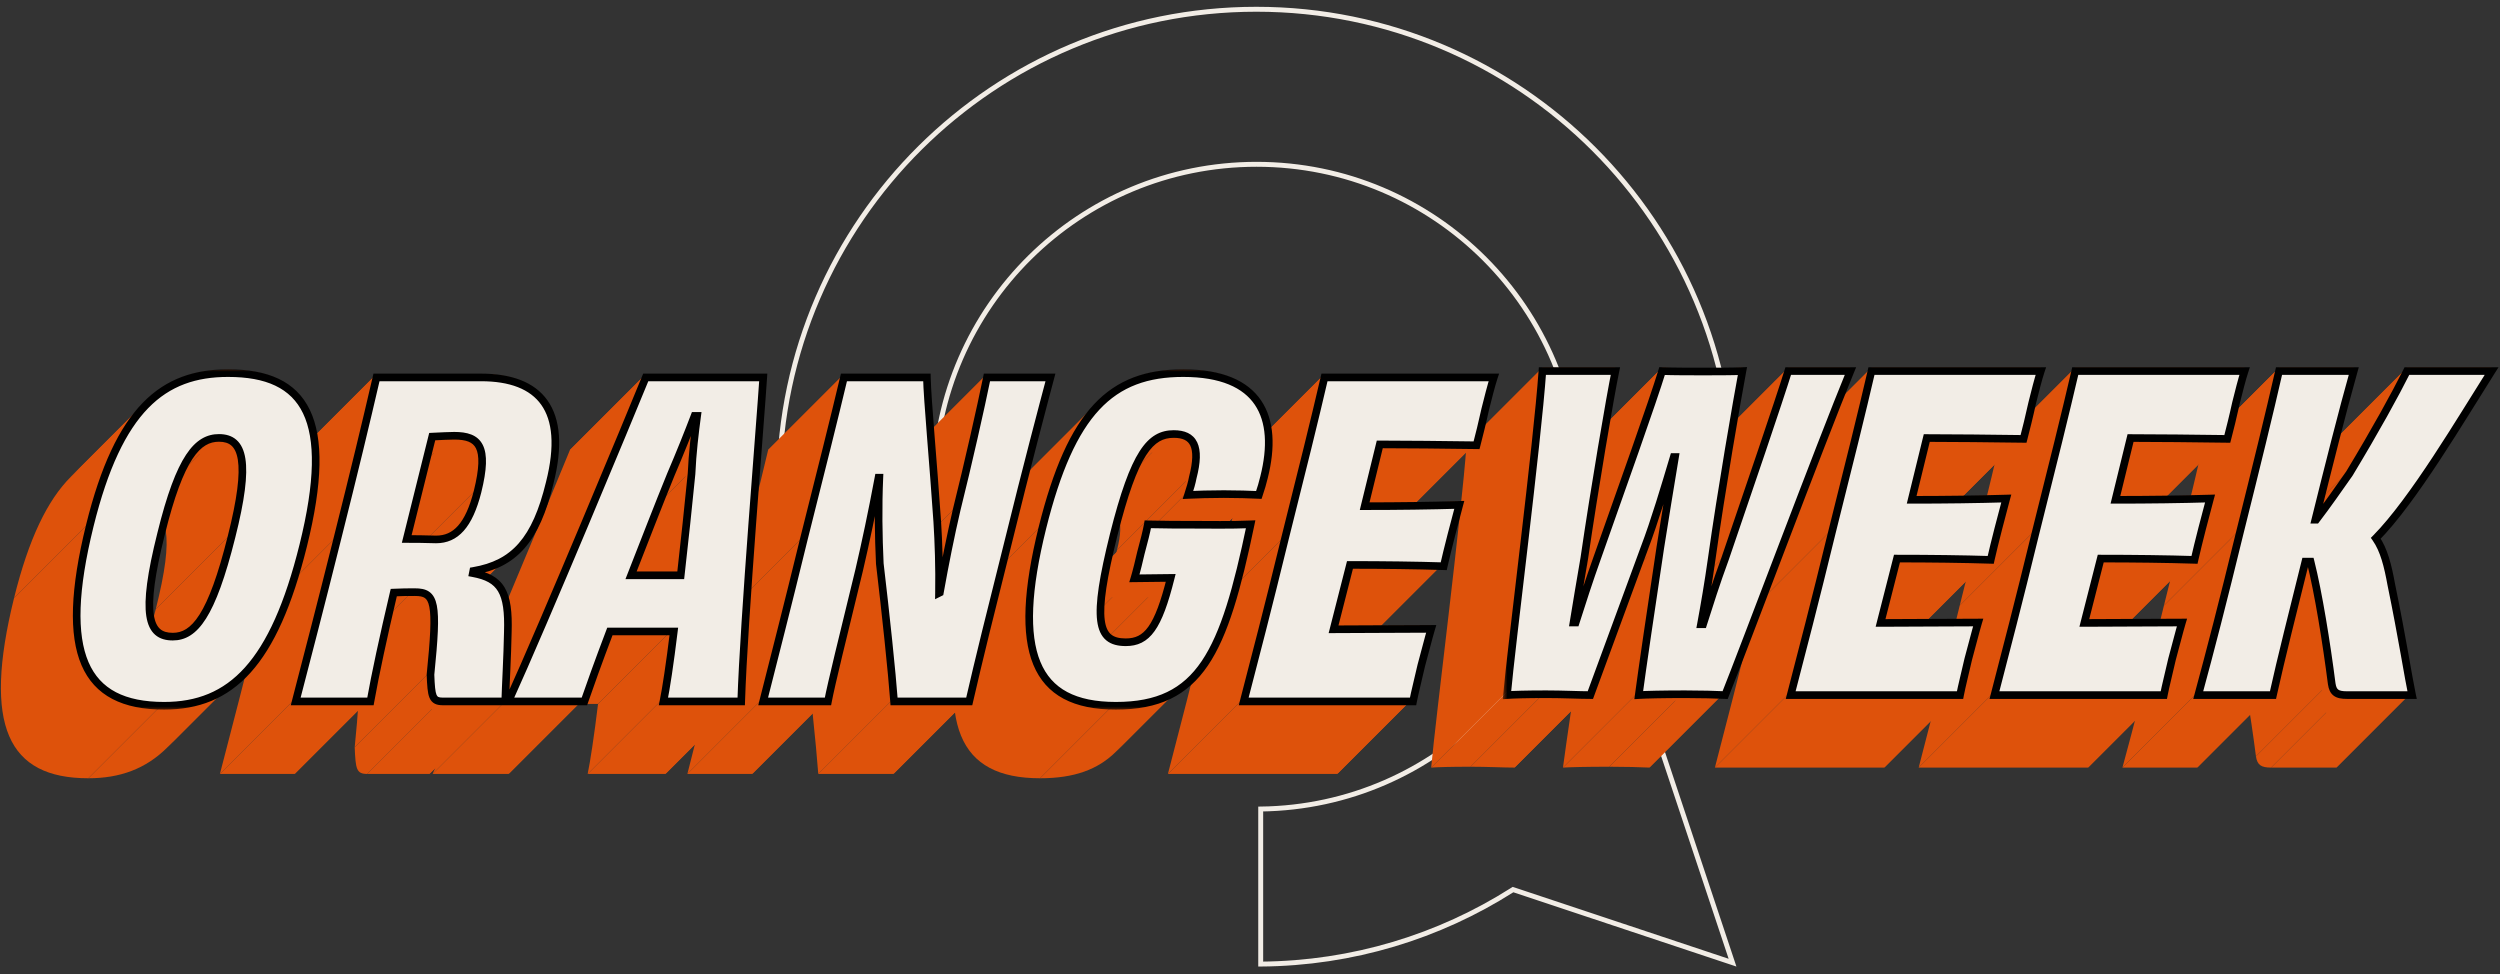 <svg width="254" height="99" viewBox="0 0 254 99" fill="none" xmlns="http://www.w3.org/2000/svg">
<rect x="0" y="0" width="254" height="99" fill="#333333" stroke="none"/>
<path d="M153.836 90.418L153.723 90.381L153.623 90.444C146.23 95.138 137.464 97.879 128.088 97.951V82.198C145.99 81.966 160.419 67.405 160.419 49.447C160.419 31.355 145.757 16.693 127.665 16.693C109.707 16.693 95.146 31.122 94.914 49.024H79.161C79.37 22.422 101.006 0.941 127.641 0.941C154.432 0.941 176.146 22.655 176.146 49.447C176.146 58.991 173.398 67.897 168.663 75.405L168.599 75.505L168.637 75.617L176.025 97.807L153.836 90.418Z" stroke="#F2EDE6" stroke-width="0.5"/>
<path d="M253.144 37.367H244.541L236.842 45.066H245.445L253.144 37.367Z" fill="#DE520B"/>
<path d="M241.381 54.354C245.2 50.491 250.028 42.283 253.144 37.367L245.445 45.066C242.329 49.983 237.5 58.191 233.682 62.053L241.381 54.354Z" fill="#DE520B"/>
<path d="M244.541 37.367C243.356 39.737 241.381 43.337 238.703 47.77L231.004 55.469C233.682 51.036 235.657 47.437 236.842 45.066L244.541 37.367Z" fill="#DE520B"/>
<path d="M239.142 37.367H231.549L223.849 45.066H231.443L239.142 37.367Z" fill="#DE520B"/>
<path d="M235.236 52.466C236.553 47.155 238.001 41.405 239.142 37.367L231.443 45.066C230.302 49.105 228.853 54.855 227.536 60.166L235.236 52.466Z" fill="#DE520B"/>
<path d="M227.174 40.615C227.437 39.562 227.788 38.157 228.051 37.367L220.352 45.066C220.089 45.856 219.738 47.261 219.474 48.314L219.474 48.315L227.173 40.615L227.174 40.615Z" fill="#DE520B"/>
<path d="M238.703 47.77C237.562 49.394 236.465 50.974 235.324 52.466L227.624 60.166C228.765 58.673 229.863 57.093 231.004 55.469L238.703 47.77Z" fill="#DE520B"/>
<path d="M242.961 59.094C242.61 57.163 242.215 55.539 241.381 54.354L233.682 62.053C234.515 63.238 234.911 64.862 235.262 66.794L242.961 59.094Z" fill="#DE520B"/>
<path d="M226.296 44.258C226.515 43.424 226.91 41.844 227.174 40.615L219.474 48.315C219.211 49.544 218.816 51.124 218.596 51.958L226.296 44.258Z" fill="#DE520B"/>
<path d="M231.549 37.367C230.539 41.8 229.31 46.804 227.555 53.827L219.855 61.526C221.611 54.504 222.84 49.5 223.849 45.066L231.549 37.367Z" fill="#DE520B"/>
<path d="M235.324 52.466H235.236L227.536 60.166H227.624L235.324 52.466Z" fill="#DE520B"/>
<path d="M228.051 37.367H210.845L203.146 45.066H220.352L228.051 37.367Z" fill="#DE520B"/>
<path d="M245.068 70.287C244.717 68.663 244.058 64.405 242.961 59.094L235.262 66.794C236.359 72.105 237.017 76.362 237.368 77.987L245.068 70.287Z" fill="#DE520B"/>
<path d="M234.226 56.724H234.753L227.054 64.423H226.527L234.226 56.724Z" fill="#DE520B"/>
<path d="M216.463 44.17C219.317 44.17 222.828 44.214 226.296 44.258L218.596 51.958C215.129 51.914 211.617 51.87 208.764 51.87L216.463 44.17Z" fill="#DE520B"/>
<path d="M234.753 56.724C235.543 59.84 236.377 65.02 236.904 69.146L229.204 76.845C228.678 72.719 227.844 67.54 227.054 64.423L234.753 56.724Z" fill="#DE520B"/>
<path d="M238.44 70.287H245.068L237.369 77.986H230.741L238.44 70.287Z" fill="#DE520B"/>
<path d="M222.96 56.548C223.311 54.968 224.145 51.764 224.54 50.316L216.84 58.015C216.445 59.464 215.611 62.668 215.26 64.248L222.96 56.548Z" fill="#DE520B"/>
<path d="M224.54 50.316C221.643 50.403 218.307 50.447 214.927 50.447L207.228 58.147C210.608 58.147 213.943 58.103 216.84 58.015L224.54 50.316Z" fill="#DE520B"/>
<path d="M230.934 70.287C231.768 66.512 232.997 61.684 234.226 56.724L226.527 64.423C225.298 69.383 224.069 74.212 223.235 77.987L230.934 70.287Z" fill="#DE520B"/>
<path d="M214.927 50.447L216.463 44.17L208.764 51.87L207.228 58.147L214.927 50.447Z" fill="#DE520B"/>
<path d="M236.904 69.146C237.035 70.024 237.431 70.287 238.44 70.287L230.741 77.987C229.731 77.987 229.336 77.723 229.204 76.845L236.904 69.146Z" fill="#DE520B"/>
<path d="M206.47 40.615C206.733 39.562 207.084 38.157 207.348 37.367L199.648 45.066C199.385 45.857 199.034 47.261 198.771 48.315L198.771 48.315L206.47 40.615L206.47 40.615Z" fill="#DE520B"/>
<path d="M205.592 44.258C205.812 43.424 206.207 41.844 206.47 40.615L198.771 48.315C198.507 49.544 198.112 51.124 197.893 51.958L205.592 44.258Z" fill="#DE520B"/>
<path d="M227.554 53.827C225.843 60.85 224.57 65.766 223.341 70.287L215.641 77.986C216.87 73.465 218.143 68.549 219.855 61.526L227.554 53.827Z" fill="#DE520B"/>
<path d="M210.845 37.367C209.88 41.537 208.563 46.848 206.807 53.827L199.108 61.526C200.863 54.547 202.18 49.236 203.146 45.066L210.845 37.367Z" fill="#DE520B"/>
<path d="M213.435 56.417C216.815 56.417 220.194 56.461 222.96 56.548L215.26 64.248C212.495 64.16 209.115 64.116 205.735 64.116L213.435 56.417Z" fill="#DE520B"/>
<path d="M207.348 37.367H190.142L182.442 45.066H199.648L207.348 37.367Z" fill="#DE520B"/>
<path d="M223.341 70.287H230.934L223.235 77.986H215.641L223.341 70.287Z" fill="#DE520B"/>
<path d="M195.76 44.17C198.613 44.17 202.124 44.214 205.592 44.258L197.893 51.958C194.425 51.914 190.914 51.87 188.06 51.87L195.76 44.17Z" fill="#DE520B"/>
<path d="M220.677 66.644C221.028 65.371 221.423 63.791 221.687 62.913L213.987 70.612C213.724 71.49 213.329 73.07 212.978 74.343L220.677 66.644Z" fill="#DE520B"/>
<path d="M221.687 62.913C218.307 62.913 214.664 62.957 211.767 62.957L204.068 70.656C206.965 70.656 210.608 70.612 213.987 70.612L221.687 62.913Z" fill="#DE520B"/>
<path d="M211.767 62.957L213.435 56.417L205.736 64.116L204.068 70.656L211.767 62.957Z" fill="#DE520B"/>
<path d="M219.843 70.287C220.019 69.365 220.414 67.829 220.677 66.644L212.978 74.343C212.715 75.528 212.319 77.065 212.144 77.987L219.843 70.287Z" fill="#DE520B"/>
<path d="M202.256 56.548C202.607 54.968 203.441 51.764 203.836 50.316L196.137 58.015C195.742 59.464 194.908 62.668 194.557 64.248L202.256 56.548Z" fill="#DE520B"/>
<path d="M203.836 50.316C200.939 50.403 197.603 50.447 194.224 50.447L186.524 58.147C189.904 58.147 193.24 58.103 196.137 58.015L203.836 50.316Z" fill="#DE520B"/>
<path d="M194.224 50.447L195.76 44.17L188.06 51.87L186.524 58.147L194.224 50.447Z" fill="#DE520B"/>
<path d="M188.004 37.367H181.683L173.984 45.066H180.304L188.004 37.367Z" fill="#DE520B"/>
<path d="M206.807 53.827C205.095 60.85 203.778 65.898 202.637 70.287L194.938 77.986C196.079 73.597 197.396 68.549 199.107 61.526L206.807 53.827Z" fill="#DE520B"/>
<path d="M190.141 37.367C189.176 41.537 187.859 46.848 186.103 53.827L178.404 61.526C180.16 54.547 181.476 49.236 182.442 45.066L190.141 37.367Z" fill="#DE520B"/>
<path d="M192.731 56.417C196.111 56.417 199.491 56.461 202.256 56.548L194.557 64.248C191.791 64.16 188.412 64.116 185.032 64.116L192.731 56.417Z" fill="#DE520B"/>
<path d="M202.637 70.287H219.843L212.144 77.986H194.938L202.637 70.287Z" fill="#DE520B"/>
<path d="M177.03 37.367C175.933 37.411 174.221 37.411 173.036 37.411L165.337 45.11C166.522 45.11 168.234 45.11 169.331 45.066L177.03 37.367Z" fill="#DE520B"/>
<path d="M199.974 66.644C200.325 65.371 200.72 63.791 200.983 62.913L193.284 70.612C193.02 71.49 192.625 73.07 192.274 74.343L199.974 66.644Z" fill="#DE520B"/>
<path d="M173.036 37.411C171.895 37.411 169.964 37.411 168.866 37.367L161.167 45.066C162.264 45.11 164.195 45.11 165.337 45.11L173.036 37.411Z" fill="#DE520B"/>
<path d="M200.983 62.913C197.603 62.913 193.96 62.957 191.063 62.957L183.364 70.656C186.261 70.656 189.904 70.612 193.284 70.612L200.983 62.913Z" fill="#DE520B"/>
<path d="M191.063 62.957L192.731 56.417L185.032 64.116L183.364 70.656L191.063 62.957Z" fill="#DE520B"/>
<path d="M181.683 37.367C180.717 40.483 177.601 49.613 175.275 56.417L167.575 64.116C169.902 57.313 173.018 48.183 173.984 45.066L181.683 37.367Z" fill="#DE520B"/>
<path d="M199.14 70.287C199.315 69.365 199.71 67.829 199.974 66.644L192.274 74.343C192.011 75.528 191.616 77.065 191.44 77.987L199.14 70.287Z" fill="#DE520B"/>
<path d="M173.914 56.417C174.88 49.526 176.504 40.176 177.03 37.367L169.331 45.066C168.804 47.876 167.18 57.225 166.215 64.116L173.914 56.417Z" fill="#DE520B"/>
<path d="M175.275 70.287C177.074 65.81 184.931 44.829 188.004 37.367L180.304 45.066C177.232 52.528 169.375 73.509 167.575 77.987L175.275 70.287Z" fill="#DE520B"/>
<path d="M170.051 46.102H170.183L162.484 53.801H162.352L170.051 46.102Z" fill="#DE520B"/>
<path d="M164.126 37.367H156.708L149.008 45.066H156.426L164.126 37.367Z" fill="#DE520B"/>
<path d="M186.103 53.827C184.391 60.85 183.075 65.898 181.933 70.287L174.234 77.986C175.375 73.597 176.692 68.549 178.404 61.526L186.103 53.827Z" fill="#DE520B"/>
<path d="M181.933 70.287H199.14L191.44 77.986H174.234L181.933 70.287Z" fill="#DE520B"/>
<path d="M170.183 46.102C169.7 49.043 169.13 52.466 168.691 55.276L160.991 62.975C161.43 60.166 162.001 56.742 162.484 53.801L170.183 46.102Z" fill="#DE520B"/>
<path d="M168.866 37.367C167.944 40.396 164.652 49.613 162.282 56.329L154.583 64.028C156.953 57.313 160.245 48.095 161.167 45.066L168.866 37.367Z" fill="#DE520B"/>
<path d="M167.067 55.363C168.12 52.598 169.174 49.043 170.051 46.102L162.352 53.801C161.474 56.742 160.421 60.297 159.367 63.063L167.067 55.363Z" fill="#DE520B"/>
<path d="M160.965 56.373C161.975 49.438 163.599 39.913 164.126 37.367L156.426 45.066C155.9 47.612 154.276 57.137 153.266 64.072L160.965 56.373Z" fill="#DE520B"/>
<path d="M175.275 56.417C174.353 58.919 173.651 61.157 173.036 63.089L165.337 70.788C165.951 68.857 166.654 66.618 167.575 64.116L175.275 56.417Z" fill="#DE520B"/>
<path d="M172.817 63.089C173.168 61.201 173.563 58.919 173.914 56.417L166.215 64.116C165.863 66.618 165.468 68.9 165.117 70.788L172.817 63.089Z" fill="#DE520B"/>
<path d="M173.036 63.089H172.817L165.117 70.788H165.337L173.036 63.089Z" fill="#DE520B"/>
<path d="M168.691 55.275C167.813 61.069 166.803 67.961 166.496 70.287L158.797 77.986C159.104 75.66 160.113 68.769 160.991 62.975L168.691 55.275Z" fill="#DE520B"/>
<path d="M171.193 70.199C172.861 70.199 174.309 70.243 175.275 70.287L167.575 77.987C166.61 77.943 165.161 77.899 163.493 77.899L171.193 70.199Z" fill="#DE520B"/>
<path d="M162.282 56.329C161.448 58.655 160.702 60.982 160.088 62.913L152.388 70.612C153.003 68.681 153.749 66.355 154.583 64.028L162.282 56.329Z" fill="#DE520B"/>
<path d="M161.581 70.285C162.503 67.782 164.96 61.112 167.067 55.363L159.367 63.063C157.261 68.812 154.803 75.483 153.881 77.985L153.881 77.987L161.58 70.287L161.581 70.285Z" fill="#DE520B"/>
<path d="M156.708 37.367C156.181 44.829 153.547 65.327 153.109 70.287L145.409 77.987C145.848 73.027 148.482 52.528 149.008 45.066L156.708 37.367Z" fill="#DE520B"/>
<path d="M159.868 62.913C160.175 61.026 160.57 58.655 160.965 56.373L153.266 64.072C152.871 66.355 152.476 68.725 152.169 70.612L159.868 62.913Z" fill="#DE520B"/>
<path d="M166.496 70.287C167.242 70.243 168.91 70.199 171.193 70.199L163.493 77.899C161.211 77.899 159.543 77.943 158.797 77.987L166.496 70.287Z" fill="#DE520B"/>
<path d="M160.088 62.913H159.868L152.169 70.612H152.388L160.088 62.913Z" fill="#DE520B"/>
<path d="M157.103 70.199C158.771 70.199 160.483 70.287 161.58 70.287L153.881 77.987C152.783 77.987 151.071 77.899 149.403 77.899L157.103 70.199Z" fill="#DE520B"/>
<path d="M153.108 70.287C153.767 70.243 155.04 70.199 157.103 70.199L149.403 77.899C147.34 77.899 146.067 77.943 145.409 77.987L153.108 70.287Z" fill="#DE520B"/>
<mask id="path-74-outside-1_32_2500" maskUnits="userSpaceOnUse" x="152.66" y="36.621" width="102" height="35" fill="black">
<rect fill="white" x="152.66" y="36.621" width="102" height="35"/>
<path d="M181.683 37.701H188.004C184.931 45.163 177.074 66.144 175.275 70.621C174.309 70.577 172.861 70.534 171.193 70.534C168.91 70.534 167.242 70.577 166.496 70.621C166.803 68.295 167.813 61.404 168.691 55.61C169.13 52.801 169.7 49.377 170.183 46.436H170.051C169.174 49.377 168.12 52.932 167.067 55.698C164.96 61.448 162.502 68.119 161.58 70.621C160.483 70.621 158.771 70.534 157.103 70.534C155.04 70.534 153.767 70.577 153.109 70.621C153.548 65.661 156.181 45.163 156.708 37.701H164.126C163.599 40.247 161.975 49.772 160.965 56.707C160.57 58.99 160.175 61.36 159.868 63.247H160.088C160.702 61.316 161.448 58.99 162.282 56.663C164.653 49.947 167.945 40.73 168.866 37.701C169.964 37.745 171.895 37.745 173.036 37.745C174.221 37.745 175.933 37.745 177.03 37.701C176.504 40.511 174.88 49.86 173.914 56.751C173.563 59.253 173.168 61.535 172.817 63.423H173.036C173.651 61.492 174.353 59.253 175.275 56.751C177.601 49.947 180.718 40.818 181.683 37.701ZM190.142 37.701H207.348C207.084 38.491 206.733 39.896 206.47 40.949C206.207 42.178 205.811 43.759 205.592 44.593C202.124 44.549 198.613 44.505 195.76 44.505L194.224 50.782C197.603 50.782 200.939 50.738 203.836 50.65C203.441 52.098 202.607 55.303 202.256 56.883C199.491 56.795 196.111 56.751 192.731 56.751L191.063 63.291C193.96 63.291 197.603 63.247 200.983 63.247C200.72 64.125 200.325 65.705 199.974 66.978C199.71 68.163 199.315 69.7 199.14 70.621H181.933C183.075 66.232 184.392 61.184 186.103 54.161C187.859 47.182 189.176 41.871 190.142 37.701ZM210.845 37.701H228.051C227.788 38.491 227.437 39.896 227.174 40.949C226.91 42.178 226.515 43.759 226.296 44.593C222.828 44.549 219.317 44.505 216.464 44.505L214.927 50.782C218.307 50.782 221.643 50.738 224.54 50.65C224.145 52.098 223.311 55.303 222.96 56.883C220.194 56.795 216.815 56.751 213.435 56.751L211.767 63.291C214.664 63.291 218.307 63.247 221.687 63.247C221.423 64.125 221.028 65.705 220.677 66.978C220.414 68.163 220.019 69.7 219.843 70.621H202.637C203.778 66.232 205.095 61.184 206.807 54.161C208.563 47.182 209.88 41.871 210.845 37.701ZM244.541 37.701H253.144C250.028 42.617 245.2 50.825 241.381 54.688C242.215 55.873 242.61 57.497 242.961 59.428C244.058 64.74 244.717 68.997 245.068 70.621H238.44C237.431 70.621 237.035 70.358 236.904 69.48C236.377 65.354 235.543 60.175 234.753 57.058H234.226C232.997 62.018 231.768 66.847 230.934 70.621H223.341C224.57 66.1 225.843 61.184 227.554 54.161C229.31 47.138 230.539 42.135 231.549 37.701H239.142C238.001 41.739 236.553 47.489 235.236 52.801H235.324C236.465 51.308 237.562 49.728 238.703 48.104C241.381 43.671 243.356 40.072 244.541 37.701Z"/>
</mask>
<path d="M181.683 37.701H188.004C184.931 45.163 177.074 66.144 175.275 70.621C174.309 70.577 172.861 70.534 171.193 70.534C168.91 70.534 167.242 70.577 166.496 70.621C166.803 68.295 167.813 61.404 168.691 55.61C169.13 52.801 169.7 49.377 170.183 46.436H170.051C169.174 49.377 168.12 52.932 167.067 55.698C164.96 61.448 162.502 68.119 161.58 70.621C160.483 70.621 158.771 70.534 157.103 70.534C155.04 70.534 153.767 70.577 153.109 70.621C153.548 65.661 156.181 45.163 156.708 37.701H164.126C163.599 40.247 161.975 49.772 160.965 56.707C160.57 58.99 160.175 61.36 159.868 63.247H160.088C160.702 61.316 161.448 58.99 162.282 56.663C164.653 49.947 167.945 40.73 168.866 37.701C169.964 37.745 171.895 37.745 173.036 37.745C174.221 37.745 175.933 37.745 177.03 37.701C176.504 40.511 174.88 49.86 173.914 56.751C173.563 59.253 173.168 61.535 172.817 63.423H173.036C173.651 61.492 174.353 59.253 175.275 56.751C177.601 49.947 180.718 40.818 181.683 37.701ZM190.142 37.701H207.348C207.084 38.491 206.733 39.896 206.47 40.949C206.207 42.178 205.811 43.759 205.592 44.593C202.124 44.549 198.613 44.505 195.76 44.505L194.224 50.782C197.603 50.782 200.939 50.738 203.836 50.65C203.441 52.098 202.607 55.303 202.256 56.883C199.491 56.795 196.111 56.751 192.731 56.751L191.063 63.291C193.96 63.291 197.603 63.247 200.983 63.247C200.72 64.125 200.325 65.705 199.974 66.978C199.71 68.163 199.315 69.7 199.14 70.621H181.933C183.075 66.232 184.392 61.184 186.103 54.161C187.859 47.182 189.176 41.871 190.142 37.701ZM210.845 37.701H228.051C227.788 38.491 227.437 39.896 227.174 40.949C226.91 42.178 226.515 43.759 226.296 44.593C222.828 44.549 219.317 44.505 216.464 44.505L214.927 50.782C218.307 50.782 221.643 50.738 224.54 50.65C224.145 52.098 223.311 55.303 222.96 56.883C220.194 56.795 216.815 56.751 213.435 56.751L211.767 63.291C214.664 63.291 218.307 63.247 221.687 63.247C221.423 64.125 221.028 65.705 220.677 66.978C220.414 68.163 220.019 69.7 219.843 70.621H202.637C203.778 66.232 205.095 61.184 206.807 54.161C208.563 47.182 209.88 41.871 210.845 37.701ZM244.541 37.701H253.144C250.028 42.617 245.2 50.825 241.381 54.688C242.215 55.873 242.61 57.497 242.961 59.428C244.058 64.74 244.717 68.997 245.068 70.621H238.44C237.431 70.621 237.035 70.358 236.904 69.48C236.377 65.354 235.543 60.175 234.753 57.058H234.226C232.997 62.018 231.768 66.847 230.934 70.621H223.341C224.57 66.1 225.843 61.184 227.554 54.161C229.31 47.138 230.539 42.135 231.549 37.701H239.142C238.001 41.739 236.553 47.489 235.236 52.801H235.324C236.465 51.308 237.562 49.728 238.703 48.104C241.381 43.671 243.356 40.072 244.541 37.701Z" fill="#F2EDE6"/>
<path d="M181.683 37.701V37.314H181.398L181.313 37.587L181.683 37.701ZM188.004 37.701L188.362 37.849L188.583 37.314H188.004V37.701ZM175.275 70.621L175.257 71.008L175.532 71.021L175.634 70.766L175.275 70.621ZM166.496 70.621L166.112 70.571L166.05 71.036L166.519 71.008L166.496 70.621ZM168.691 55.61L168.308 55.55L168.308 55.552L168.691 55.61ZM170.183 46.436L170.566 46.499L170.639 46.048H170.183V46.436ZM170.051 46.436V46.048H169.763L169.68 46.325L170.051 46.436ZM167.067 55.698L166.704 55.56L166.703 55.564L167.067 55.698ZM161.58 70.621V71.009H161.85L161.944 70.755L161.58 70.621ZM153.109 70.621L152.723 70.587L152.683 71.038L153.134 71.008L153.109 70.621ZM156.708 37.701V37.314H156.347L156.321 37.674L156.708 37.701ZM164.126 37.701L164.505 37.78L164.602 37.314H164.126V37.701ZM160.965 56.707L161.348 56.773L161.349 56.763L160.965 56.707ZM159.868 63.247L159.486 63.185L159.412 63.635H159.868V63.247ZM160.088 63.247V63.635H160.371L160.457 63.365L160.088 63.247ZM162.282 56.663L162.647 56.794L162.648 56.792L162.282 56.663ZM168.866 37.701L168.882 37.314L168.583 37.302L168.496 37.588L168.866 37.701ZM177.03 37.701L177.411 37.773L177.501 37.295L177.015 37.314L177.03 37.701ZM173.914 56.751L174.298 56.805L174.298 56.805L173.914 56.751ZM172.817 63.423L172.436 63.352L172.35 63.81H172.817V63.423ZM173.036 63.423V63.81H173.32L173.405 63.54L173.036 63.423ZM175.275 56.751L175.638 56.885L175.641 56.876L175.275 56.751ZM181.683 38.089H188.004V37.314H181.683V38.089ZM187.645 37.554C184.579 45.001 176.7 66.035 174.915 70.477L175.634 70.766C177.448 66.253 185.283 45.326 188.362 37.849L187.645 37.554ZM175.292 70.234C174.321 70.19 172.867 70.146 171.193 70.146V70.921C172.854 70.921 174.297 70.965 175.257 71.008L175.292 70.234ZM171.193 70.146C168.908 70.146 167.231 70.19 166.473 70.234L166.519 71.008C167.254 70.965 168.913 70.921 171.193 70.921V70.146ZM166.88 70.672C167.187 68.35 168.196 61.462 169.074 55.668L168.308 55.552C167.43 61.345 166.42 68.24 166.112 70.571L166.88 70.672ZM169.074 55.67C169.512 52.862 170.082 49.441 170.566 46.499L169.801 46.373C169.318 49.313 168.747 52.739 168.308 55.55L169.074 55.67ZM170.183 46.048H170.051V46.824H170.183V46.048ZM169.68 46.325C168.801 49.271 167.752 52.811 166.705 55.56L167.429 55.836C168.489 53.054 169.546 49.483 170.423 46.547L169.68 46.325ZM166.703 55.564C164.596 61.314 162.138 67.985 161.216 70.487L161.944 70.755C162.865 68.253 165.324 61.581 167.431 55.831L166.703 55.564ZM161.58 70.234C161.038 70.234 160.343 70.212 159.566 70.19C158.793 70.168 157.943 70.146 157.103 70.146V70.921C157.931 70.921 158.771 70.943 159.544 70.965C160.315 70.987 161.024 71.009 161.58 71.009V70.234ZM157.103 70.146C155.036 70.146 153.754 70.19 153.083 70.235L153.134 71.008C153.78 70.965 155.044 70.921 157.103 70.921V70.146ZM153.495 70.656C153.713 68.183 154.48 61.828 155.26 55.144C156.039 48.471 156.83 41.47 157.094 37.729L156.321 37.674C156.059 41.394 155.27 48.374 154.49 55.055C153.712 61.726 152.943 68.1 152.723 70.587L153.495 70.656ZM156.708 38.089H164.126V37.314H156.708V38.089ZM163.746 37.623C163.217 40.18 161.592 49.713 160.582 56.651L161.349 56.763C162.358 49.831 163.981 40.315 164.505 37.78L163.746 37.623ZM160.584 56.641C160.188 58.925 159.793 61.297 159.486 63.185L160.251 63.309C160.558 61.423 160.953 59.054 161.347 56.773L160.584 56.641ZM159.868 63.635H160.088V62.86H159.868V63.635ZM160.457 63.365C161.071 61.434 161.816 59.113 162.647 56.794L161.917 56.532C161.081 58.866 160.333 61.198 159.718 63.13L160.457 63.365ZM162.648 56.792C165.015 50.085 168.312 40.854 169.237 37.814L168.496 37.588C167.577 40.606 164.29 49.81 161.917 56.534L162.648 56.792ZM168.851 38.089C169.958 38.133 171.899 38.133 173.036 38.133V37.358C171.891 37.358 169.969 37.358 168.882 37.314L168.851 38.089ZM173.036 38.133C174.218 38.133 175.939 38.133 177.046 38.089L177.015 37.314C175.927 37.358 174.224 37.358 173.036 37.358V38.133ZM176.65 37.63C176.122 40.443 174.497 49.799 173.53 56.697L174.298 56.805C175.262 49.921 176.885 40.578 177.411 37.773L176.65 37.63ZM173.53 56.697C173.18 59.192 172.786 61.468 172.436 63.352L173.198 63.494C173.55 61.602 173.946 59.314 174.298 56.805L173.53 56.697ZM172.817 63.81H173.036V63.035H172.817V63.81ZM173.405 63.54C174.021 61.607 174.72 59.377 175.638 56.885L174.911 56.617C173.986 59.129 173.281 61.376 172.667 63.305L173.405 63.54ZM175.641 56.876C177.966 50.077 181.086 40.939 182.053 37.816L181.313 37.587C180.349 40.696 177.236 49.818 174.908 56.626L175.641 56.876ZM190.142 37.701V37.314H189.833L189.764 37.614L190.142 37.701ZM207.348 37.701L207.715 37.824L207.885 37.314H207.348V37.701ZM206.47 40.949L206.094 40.855L206.091 40.868L206.47 40.949ZM205.592 44.593L205.587 44.98L205.89 44.984L205.967 44.691L205.592 44.593ZM195.76 44.505V44.117H195.456L195.383 44.413L195.76 44.505ZM194.224 50.782L193.847 50.689L193.73 51.169H194.224V50.782ZM203.836 50.65L204.21 50.752L204.348 50.247L203.825 50.263L203.836 50.65ZM202.256 56.883L202.244 57.27L202.565 57.28L202.634 56.967L202.256 56.883ZM192.731 56.751V56.364H192.43L192.356 56.655L192.731 56.751ZM191.063 63.291L190.688 63.195L190.565 63.679H191.063V63.291ZM200.983 63.247L201.354 63.359L201.504 62.86H200.983V63.247ZM199.974 66.978L199.6 66.875L199.597 66.885L199.595 66.894L199.974 66.978ZM199.14 70.621V71.009H199.46L199.52 70.694L199.14 70.621ZM181.933 70.621L181.558 70.524L181.432 71.009H181.933V70.621ZM186.103 54.161L185.728 54.067L185.727 54.069L186.103 54.161ZM190.142 38.089H207.348V37.314H190.142V38.089ZM206.98 37.579C206.711 38.386 206.355 39.809 206.094 40.855L206.846 41.043C207.111 39.983 207.458 38.596 207.715 37.824L206.98 37.579ZM206.091 40.868C205.829 42.089 205.436 43.663 205.217 44.494L205.967 44.691C206.187 43.854 206.584 42.268 206.849 41.031L206.091 40.868ZM205.597 44.205C202.13 44.161 198.616 44.117 195.76 44.117V44.892C198.61 44.892 202.119 44.936 205.587 44.98L205.597 44.205ZM195.383 44.413L193.847 50.689L194.6 50.874L196.136 44.597L195.383 44.413ZM194.224 51.169C197.606 51.169 200.946 51.125 203.848 51.037L203.825 50.263C200.932 50.35 197.6 50.394 194.224 50.394V51.169ZM203.462 50.548C203.067 51.998 202.231 55.209 201.878 56.799L202.634 56.967C202.984 55.396 203.816 52.199 204.21 50.752L203.462 50.548ZM202.268 56.495C199.498 56.407 196.114 56.364 192.731 56.364V57.139C196.108 57.139 199.484 57.182 202.244 57.27L202.268 56.495ZM192.356 56.655L190.688 63.195L191.439 63.387L193.107 56.847L192.356 56.655ZM191.063 63.679C192.513 63.679 194.15 63.668 195.845 63.657C197.54 63.646 199.295 63.635 200.983 63.635V62.86C199.292 62.86 197.535 62.871 195.84 62.882C194.144 62.893 192.51 62.904 191.063 62.904V63.679ZM200.612 63.136C200.348 64.017 199.946 65.621 199.6 66.875L200.347 67.081C200.704 65.79 201.092 64.234 201.354 63.359L200.612 63.136ZM199.595 66.894C199.338 68.054 198.935 69.623 198.759 70.549L199.52 70.694C199.695 69.776 200.083 68.273 200.352 67.062L199.595 66.894ZM199.14 70.234H181.933V71.009H199.14V70.234ZM182.309 70.719C183.45 66.329 184.767 61.279 186.48 54.253L185.727 54.069C184.016 61.089 182.7 66.135 181.558 70.524L182.309 70.719ZM186.479 54.256C188.235 47.277 189.553 41.963 190.519 37.789L189.764 37.614C188.799 41.78 187.483 47.087 185.728 54.067L186.479 54.256ZM210.845 37.701V37.314H210.537L210.468 37.614L210.845 37.701ZM228.051 37.701L228.419 37.824L228.589 37.314H228.051V37.701ZM227.174 40.949L226.797 40.855L226.795 40.868L227.174 40.949ZM226.296 44.593L226.291 44.98L226.593 44.984L226.67 44.691L226.296 44.593ZM216.464 44.505V44.117H216.159L216.087 44.413L216.464 44.505ZM214.927 50.782L214.551 50.689L214.433 51.169H214.927V50.782ZM224.54 50.65L224.914 50.752L225.052 50.247L224.528 50.263L224.54 50.65ZM222.96 56.883L222.947 57.27L223.268 57.28L223.338 56.967L222.96 56.883ZM213.435 56.751V56.364H213.134L213.059 56.655L213.435 56.751ZM211.767 63.291L211.391 63.195L211.268 63.679H211.767V63.291ZM221.687 63.247L222.058 63.359L222.208 62.86H221.687V63.247ZM220.677 66.978L220.304 66.875L220.301 66.885L220.299 66.894L220.677 66.978ZM219.843 70.621V71.009H220.164L220.224 70.694L219.843 70.621ZM202.637 70.621L202.262 70.524L202.136 71.009H202.637V70.621ZM206.807 54.161L206.431 54.067L206.43 54.069L206.807 54.161ZM210.845 38.089H228.051V37.314H210.845V38.089ZM227.684 37.579C227.414 38.386 227.059 39.809 226.798 40.855L227.549 41.043C227.815 39.983 228.162 38.596 228.419 37.824L227.684 37.579ZM226.795 40.868C226.533 42.089 226.139 43.663 225.921 44.494L226.67 44.691C226.891 43.854 227.287 42.268 227.552 41.031L226.795 40.868ZM226.301 44.205C222.834 44.161 219.32 44.117 216.464 44.117V44.892C219.314 44.892 222.822 44.936 226.291 44.98L226.301 44.205ZM216.087 44.413L214.551 50.689L215.304 50.874L216.84 44.597L216.087 44.413ZM214.927 51.169C218.31 51.169 221.65 51.125 224.552 51.037L224.528 50.263C221.636 50.35 218.304 50.394 214.927 50.394V51.169ZM224.166 50.548C223.771 51.998 222.935 55.209 222.581 56.799L223.338 56.967C223.687 55.396 224.519 52.199 224.914 50.752L224.166 50.548ZM222.972 56.495C220.202 56.407 216.818 56.364 213.435 56.364V57.139C216.812 57.139 220.187 57.182 222.947 57.27L222.972 56.495ZM213.059 56.655L211.391 63.195L212.142 63.387L213.81 56.847L213.059 56.655ZM211.767 63.679C213.217 63.679 214.853 63.668 216.548 63.657C218.244 63.646 219.998 63.635 221.687 63.635V62.86C219.995 62.86 218.239 62.871 216.543 62.882C214.848 62.893 213.214 62.904 211.767 62.904V63.679ZM221.316 63.136C221.051 64.017 220.65 65.621 220.304 66.875L221.051 67.081C221.407 65.79 221.796 64.234 222.058 63.359L221.316 63.136ZM220.299 66.894C220.041 68.054 219.639 69.623 219.463 70.549L220.224 70.694C220.399 69.776 220.787 68.273 221.056 67.062L220.299 66.894ZM219.843 70.234H202.637V71.009H219.843V70.234ZM203.012 70.719C204.153 66.329 205.471 61.279 207.184 54.253L206.43 54.069C204.719 61.089 203.403 66.135 202.262 70.524L203.012 70.719ZM207.183 54.256C208.939 47.277 210.256 41.963 211.223 37.789L210.468 37.614C209.503 41.78 208.187 47.087 206.431 54.067L207.183 54.256ZM244.541 37.701V37.314H244.302L244.195 37.528L244.541 37.701ZM253.144 37.701L253.472 37.909L253.849 37.314H253.144V37.701ZM241.381 54.688L241.105 54.416L240.877 54.646L241.064 54.911L241.381 54.688ZM242.961 59.428L242.58 59.498L242.582 59.507L242.961 59.428ZM245.068 70.621V71.009H245.548L245.447 70.539L245.068 70.621ZM236.904 69.48L236.519 69.529L236.521 69.538L236.904 69.48ZM234.753 57.058L235.129 56.963L235.055 56.671H234.753V57.058ZM234.226 57.058V56.671H233.923L233.85 56.965L234.226 57.058ZM230.934 70.621V71.009H231.246L231.313 70.705L230.934 70.621ZM223.341 70.621L222.967 70.52L222.834 71.009H223.341V70.621ZM227.554 54.161L227.179 54.067L227.178 54.069L227.554 54.161ZM231.549 37.701V37.314H231.24L231.171 37.615L231.549 37.701ZM239.142 37.701L239.515 37.807L239.655 37.314H239.142V37.701ZM235.236 52.801L234.86 52.707L234.74 53.188H235.236V52.801ZM235.324 52.801V53.188H235.515L235.631 53.036L235.324 52.801ZM238.703 48.104L239.021 48.327L239.028 48.316L239.035 48.304L238.703 48.104ZM244.541 38.089H253.144V37.314H244.541V38.089ZM252.817 37.494C251.252 39.962 249.274 43.23 247.202 46.377C245.129 49.525 242.985 52.514 241.105 54.416L241.657 54.961C243.595 52.999 245.775 49.953 247.85 46.803C249.925 43.651 251.92 40.356 253.472 37.909L252.817 37.494ZM241.064 54.911C241.843 56.018 242.228 57.561 242.58 59.498L243.342 59.359C242.992 57.433 242.587 55.728 241.698 54.465L241.064 54.911ZM242.582 59.507C243.129 62.158 243.567 64.546 243.913 66.476C244.257 68.4 244.512 69.882 244.689 70.703L245.447 70.539C245.273 69.736 245.023 68.278 244.676 66.339C244.33 64.407 243.89 62.011 243.341 59.35L242.582 59.507ZM245.068 70.234H238.44V71.009H245.068V70.234ZM238.44 70.234C237.951 70.234 237.707 70.166 237.571 70.067C237.452 69.98 237.346 69.819 237.287 69.423L236.521 69.538C236.593 70.019 236.751 70.429 237.115 70.693C237.461 70.945 237.92 71.009 238.44 71.009V70.234ZM237.288 69.431C236.761 65.301 235.925 60.103 235.129 56.963L234.377 57.154C235.161 60.246 235.993 65.407 236.519 69.529L237.288 69.431ZM234.753 56.671H234.226V57.446H234.753V56.671ZM233.85 56.965C232.622 61.92 231.391 66.757 230.556 70.538L231.313 70.705C232.145 66.936 233.372 62.116 234.602 57.151L233.85 56.965ZM230.934 70.234H223.341V71.009H230.934V70.234ZM223.715 70.723C224.945 66.198 226.219 61.279 227.931 54.253L227.178 54.069C225.467 61.09 224.195 66.002 222.967 70.52L223.715 70.723ZM227.93 54.255C229.686 47.232 230.916 42.225 231.927 37.787L231.171 37.615C230.162 42.044 228.934 47.044 227.179 54.067L227.93 54.255ZM231.549 38.089H239.142V37.314H231.549V38.089ZM238.769 37.596C237.626 41.641 236.176 47.397 234.86 52.707L235.612 52.894C236.929 47.582 238.376 41.838 239.515 37.807L238.769 37.596ZM235.236 53.188H235.324V52.413H235.236V53.188ZM235.631 53.036C236.779 51.536 237.881 49.948 239.021 48.327L238.386 47.881C237.243 49.508 236.151 51.081 235.016 52.565L235.631 53.036ZM239.035 48.304C241.716 43.865 243.697 40.256 244.888 37.875L244.195 37.528C243.015 39.887 241.045 43.477 238.372 47.904L239.035 48.304Z" fill="black" mask="url(#path-74-outside-1_32_2500)"/>
<path d="M150.896 41.261C151.159 40.207 151.51 38.803 151.774 38.013L144.074 45.712C143.811 46.502 143.46 47.907 143.196 48.96L150.896 41.261Z" fill="#DE520B"/>
<path d="M150.018 44.904C150.237 44.07 150.632 42.49 150.896 41.261L143.196 48.96C142.933 50.189 142.538 51.769 142.319 52.603L150.018 44.904Z" fill="#DE520B"/>
<path d="M151.774 38.013H134.567L126.868 45.712H144.074L151.774 38.013Z" fill="#DE520B"/>
<path d="M140.186 44.816C143.039 44.816 146.55 44.86 150.018 44.904L142.319 52.603C138.851 52.559 135.34 52.516 132.486 52.516L140.186 44.816Z" fill="#DE520B"/>
<path d="M146.682 57.194C147.033 55.614 147.867 52.41 148.262 50.961L140.563 58.661C140.168 60.109 139.334 63.313 138.983 64.893L146.682 57.194Z" fill="#DE520B"/>
<path d="M148.262 50.961C145.365 51.049 142.029 51.093 138.65 51.093L130.95 58.792C134.33 58.792 137.666 58.748 140.563 58.661L148.262 50.961Z" fill="#DE520B"/>
<path d="M138.65 51.093L140.186 44.816L132.486 52.516L130.95 58.792L138.65 51.093Z" fill="#DE520B"/>
<path d="M134.567 38.013C133.602 42.182 132.285 47.493 130.529 54.473L122.83 62.172C124.586 55.193 125.902 49.882 126.868 45.712L134.567 38.013Z" fill="#DE520B"/>
<path d="M137.157 57.062C140.537 57.062 143.917 57.106 146.682 57.194L138.983 64.893C136.217 64.806 132.838 64.762 129.458 64.762L137.157 57.062Z" fill="#DE520B"/>
<path d="M128.426 48.152C129.962 42.051 127.987 37.574 120.218 37.574L112.518 45.273C120.287 45.273 122.263 49.75 120.726 55.851L128.426 48.152Z" fill="#DE520B"/>
<path d="M144.4 67.289C144.751 66.016 145.146 64.436 145.409 63.559L137.71 71.258C137.446 72.136 137.051 73.716 136.7 74.989L144.4 67.289Z" fill="#DE520B"/>
<path d="M127.899 49.952C128.119 49.293 128.294 48.722 128.426 48.152L120.726 55.851C120.595 56.422 120.419 56.992 120.2 57.651L127.899 49.952Z" fill="#DE520B"/>
<path d="M145.409 63.559C142.029 63.559 138.386 63.602 135.489 63.602L127.79 71.302C130.687 71.302 134.33 71.258 137.71 71.258L145.409 63.559Z" fill="#DE520B"/>
<path d="M120.218 37.574C116.702 37.574 113.943 38.483 111.699 40.727L104.003 48.423C106.246 46.181 109.004 45.273 112.518 45.273L120.218 37.574Z" fill="#DE520B"/>
<path d="M124.344 49.864C125.704 49.864 126.977 49.908 127.899 49.952L120.2 57.651C119.278 57.607 118.005 57.563 116.644 57.563L124.344 49.864Z" fill="#DE520B"/>
<path d="M135.489 63.602L137.157 57.062L129.458 64.762L127.79 71.302L135.489 63.602Z" fill="#DE520B"/>
<path d="M143.566 70.933C143.741 70.011 144.136 68.475 144.4 67.289L136.7 74.989C136.437 76.174 136.042 77.71 135.866 78.632L143.566 70.933Z" fill="#DE520B"/>
<path d="M119.252 43.763C121.271 43.763 122.017 44.992 121.183 48.196L113.484 55.895C114.318 52.691 113.572 51.462 111.553 51.462L119.252 43.763Z" fill="#DE520B"/>
<path d="M116.882 44.741C117.612 44.011 118.382 43.763 119.252 43.763L111.553 51.462C110.682 51.462 109.913 51.71 109.183 52.44L116.882 44.741Z" fill="#DE520B"/>
<path d="M120.701 49.952C121.666 49.908 122.939 49.864 124.344 49.864L116.644 57.563C115.24 57.563 113.967 57.607 113.001 57.651L120.701 49.952Z" fill="#DE520B"/>
<path d="M121.183 48.196C121.096 48.679 120.92 49.293 120.701 49.952L113.001 57.651C113.221 56.993 113.396 56.378 113.484 55.895L121.183 48.196Z" fill="#DE520B"/>
<path d="M127.065 52.936C124.958 53.024 122.851 52.98 121.271 52.98L113.572 60.68C115.152 60.68 117.259 60.724 119.366 60.636L127.065 52.936Z" fill="#DE520B"/>
<path d="M121.271 52.98C119.998 52.98 118.286 52.98 116.618 52.936L108.919 60.636C110.587 60.68 112.299 60.68 113.572 60.68H113.572L121.271 52.98H121.271Z" fill="#DE520B"/>
<path d="M130.529 54.472C128.817 61.495 127.501 66.543 126.359 70.933L118.66 78.632C119.801 74.243 121.118 69.195 122.83 62.172L130.529 54.472Z" fill="#DE520B"/>
<path d="M113.151 53.99C114.484 48.686 115.623 46 116.881 44.742L109.183 52.44C107.925 53.698 106.785 56.384 105.451 61.689L113.151 53.99Z" fill="#DE520B"/>
<path d="M106.726 38.013H100.273L92.574 45.712H99.026L106.726 38.013Z" fill="#DE520B"/>
<path d="M126.359 70.933H143.566L135.866 78.632H118.66L126.359 70.933Z" fill="#DE520B"/>
<path d="M121.115 68.64C123.914 65.84 125.434 60.775 127.065 52.936L119.366 60.636C117.735 68.475 116.214 73.539 113.415 76.339L121.115 68.64Z" fill="#DE520B"/>
<path d="M116.619 52.936C116.487 53.682 116.224 54.692 115.916 55.833L108.217 63.533C108.524 62.391 108.788 61.382 108.919 60.636L116.619 52.936Z" fill="#DE520B"/>
<path d="M111.699 40.727C109.266 43.161 107.439 47.167 105.908 53.288L98.209 60.987C99.739 54.866 101.567 50.861 104 48.426L111.699 40.727Z" fill="#DE520B"/>
<path d="M115.258 58.423L118.945 58.379L111.245 66.079L107.558 66.122L115.258 58.423Z" fill="#DE520B"/>
<path d="M115.916 55.833C115.785 56.448 115.433 57.852 115.258 58.423L107.558 66.122C107.734 65.552 108.085 64.147 108.217 63.533L115.916 55.833Z" fill="#DE520B"/>
<path d="M102.512 54.429C104.224 47.45 106.023 40.646 106.726 38.013L99.026 45.712C98.324 48.346 96.524 55.149 94.813 62.128L102.512 54.429Z" fill="#DE520B"/>
<path d="M118.945 58.379C118.184 61.421 117.471 63.162 116.561 64.072L108.863 71.77C109.772 70.86 110.485 69.119 111.245 66.079L118.945 58.379Z" fill="#DE520B"/>
<path d="M114.38 64.919C111.439 64.919 111 62.637 113.151 53.99L105.452 61.689C103.301 70.336 103.74 72.619 106.681 72.619L114.38 64.919Z" fill="#DE520B"/>
<path d="M100.273 38.013C99.659 41.041 98.342 46.879 97.201 51.444L89.501 59.143C90.643 54.578 91.96 48.741 92.574 45.712L100.273 38.013Z" fill="#DE520B"/>
<path d="M94.172 38.013H85.745L78.045 45.712H86.473L94.172 38.013Z" fill="#DE520B"/>
<path d="M116.561 64.072C115.948 64.684 115.246 64.919 114.38 64.919L106.681 72.619C107.547 72.619 108.249 72.384 108.862 71.771L116.561 64.072Z" fill="#DE520B"/>
<path d="M95.226 52.673C94.831 46.791 94.216 40.251 94.172 38.013L86.473 45.712C86.517 47.95 87.131 54.491 87.526 60.372L95.226 52.673Z" fill="#DE520B"/>
<path d="M105.908 53.288C102.792 65.885 105.031 71.372 113.37 71.372L105.671 79.071C97.331 79.071 95.093 73.584 98.209 60.987L105.908 53.288Z" fill="#DE520B"/>
<path d="M113.37 71.372C116.799 71.372 119.241 70.513 121.112 68.642L113.415 76.339C111.544 78.211 109.101 79.071 105.671 79.071L113.37 71.372Z" fill="#DE520B"/>
<path d="M89.256 48.196H89.344L81.644 55.895H81.557L89.256 48.196Z" fill="#DE520B"/>
<path d="M97.201 51.444C96.586 54.077 96.016 56.931 95.489 59.871L87.79 67.571C88.316 64.63 88.887 61.777 89.501 59.143L97.201 51.444Z" fill="#DE520B"/>
<path d="M95.401 59.915C95.445 57.326 95.357 54.78 95.226 52.673L87.526 60.372C87.658 62.479 87.746 65.025 87.702 67.615L95.401 59.915Z" fill="#DE520B"/>
<path d="M98.474 70.933C99.439 66.719 100.668 61.759 102.512 54.429L94.812 62.128C92.969 69.458 91.74 74.418 90.774 78.632L98.474 70.933Z" fill="#DE520B"/>
<path d="M85.745 38.013C84.735 42.27 83.418 47.493 81.663 54.473L73.963 62.172C75.719 55.193 77.036 49.97 78.045 45.712L85.745 38.013Z" fill="#DE520B"/>
<path d="M89.344 48.196C89.212 51.137 89.256 54.121 89.388 56.931L81.688 64.63C81.557 61.821 81.513 58.836 81.644 55.895L89.344 48.196Z" fill="#DE520B"/>
<path d="M95.489 59.871L95.401 59.915L87.702 67.615L87.79 67.571L95.489 59.871Z" fill="#DE520B"/>
<path d="M87.281 57.633C87.939 54.824 88.598 51.707 89.256 48.196L81.557 55.895C80.898 59.407 80.24 62.523 79.582 65.332L87.281 57.633Z" fill="#DE520B"/>
<path d="M77.546 38.013H65.607L57.908 45.712H69.847L77.546 38.013Z" fill="#DE520B"/>
<path d="M70.567 41.919H70.831L63.131 49.618H62.868L70.567 41.919Z" fill="#DE520B"/>
<path d="M89.388 56.931C90.002 62.11 90.617 67.948 90.836 70.933L83.137 78.632C82.917 75.647 82.303 69.809 81.688 64.63L89.388 56.931Z" fill="#DE520B"/>
<path d="M70.831 41.919C70.611 43.543 70.348 45.738 70.26 47.801L62.56 55.5C62.648 53.437 62.912 51.242 63.131 49.618L70.831 41.919Z" fill="#DE520B"/>
<path d="M68.153 47.889C69.075 45.738 69.953 43.543 70.567 41.919L62.868 49.618C62.253 51.242 61.375 53.437 60.454 55.588L68.153 47.889Z" fill="#DE520B"/>
<path d="M90.836 70.933H98.474L90.774 78.632H83.137L90.836 70.933Z" fill="#DE520B"/>
<path d="M75.308 70.933C75.571 62.637 77.283 42.182 77.546 38.013L69.847 45.712C69.583 49.882 67.872 70.336 67.608 78.632L75.308 70.933Z" fill="#DE520B"/>
<path d="M84.121 70.933C84.472 69.089 85.613 64.48 87.281 57.633L79.582 65.332C77.914 72.18 76.772 76.788 76.421 78.632L84.121 70.933Z" fill="#DE520B"/>
<path d="M81.662 54.472C79.951 61.495 78.634 66.587 77.537 70.933L69.837 78.632C70.934 74.287 72.251 69.195 73.963 62.172L81.662 54.472Z" fill="#DE520B"/>
<path d="M70.26 47.801C69.953 50.961 69.558 54.604 69.163 58.116L61.463 65.815C61.858 62.304 62.253 58.66 62.56 55.5L70.26 47.801Z" fill="#DE520B"/>
<path d="M64.115 58.116C65.475 54.648 66.88 51.005 68.153 47.889L60.454 55.588C59.181 58.704 57.776 62.347 56.415 65.815L64.115 58.116Z" fill="#DE520B"/>
<path d="M77.537 70.933H84.121L76.421 78.632H69.837L77.537 70.933Z" fill="#DE520B"/>
<path d="M55.852 48.723C57.739 41.261 54.842 38.013 48.873 38.013L41.173 45.712C47.143 45.712 50.04 48.96 48.152 56.422L55.852 48.723Z" fill="#DE520B"/>
<path d="M69.163 58.116H64.115L56.415 65.815H61.463L69.163 58.116Z" fill="#DE520B"/>
<path d="M48.873 38.013H38.251L30.551 45.712H41.173L48.873 38.013Z" fill="#DE520B"/>
<path d="M65.607 38.013C63.939 42.095 55.38 62.725 51.649 70.933L43.95 78.632C47.681 70.424 56.24 49.794 57.908 45.712L65.607 38.013Z" fill="#DE520B"/>
<path d="M52.651 55.487C54.082 54.055 55.085 51.886 55.852 48.723L48.153 56.422C47.386 59.586 46.383 61.755 44.952 63.187L52.651 55.487Z" fill="#DE520B"/>
<path d="M61.964 63.822H68.46L60.761 71.521H54.265L61.964 63.822Z" fill="#DE520B"/>
<path d="M43.913 44.026C44.791 43.982 45.712 43.938 46.151 43.938L38.452 51.638C38.013 51.638 37.091 51.681 36.214 51.725L43.913 44.026Z" fill="#DE520B"/>
<path d="M46.151 43.938C48.653 43.938 49.663 44.992 48.522 49.6L40.822 57.3C41.964 52.691 40.954 51.638 38.452 51.638L46.151 43.938Z" fill="#DE520B"/>
<path d="M68.46 63.822C68.065 67.07 67.67 69.66 67.407 70.933L59.708 78.632C59.971 77.359 60.366 74.769 60.761 71.521L68.46 63.822Z" fill="#DE520B"/>
<path d="M67.407 70.933H75.308L67.608 78.632H59.708L67.407 70.933Z" fill="#DE520B"/>
<path d="M48.522 49.6C48.049 51.469 47.436 52.738 46.662 53.512L38.964 61.21C39.737 60.436 40.35 59.167 40.822 57.3L48.522 49.6Z" fill="#DE520B"/>
<path d="M48.083 57.677C49.974 57.358 51.46 56.678 52.649 55.489L44.952 63.187C43.762 64.377 42.276 65.057 40.383 65.376L48.083 57.677Z" fill="#DE520B"/>
<path d="M41.324 54.427C42.157 51.092 43.035 47.581 43.913 44.026L36.213 51.725C35.336 55.28 34.458 58.792 33.624 62.127L33.624 62.128L41.323 54.429L41.324 54.427Z" fill="#DE520B"/>
<path d="M59.374 70.933C59.857 69.528 60.779 66.938 61.964 63.822L54.265 71.521C53.08 74.638 52.158 77.227 51.675 78.632L59.374 70.933Z" fill="#DE520B"/>
<path d="M46.662 53.511C45.999 54.174 45.219 54.473 44.308 54.473L36.608 62.172C37.52 62.172 38.3 61.873 38.962 61.211L46.662 53.511Z" fill="#DE520B"/>
<path d="M48.039 57.896L48.083 57.677L40.383 65.376L40.34 65.596L48.039 57.896Z" fill="#DE520B"/>
<path d="M38.251 38.013C37.153 42.753 36.012 47.493 34.256 54.473L26.557 62.172C28.313 55.193 29.454 50.453 30.551 45.712L38.251 38.013Z" fill="#DE520B"/>
<path d="M51.594 63.91C51.726 59.784 50.892 58.423 48.039 57.896L40.34 65.596C43.193 66.122 44.026 67.483 43.895 71.609L51.594 63.91Z" fill="#DE520B"/>
<path d="M44.308 54.473C43.079 54.429 42.025 54.429 41.323 54.429L33.624 62.128H33.624C34.326 62.128 35.38 62.128 36.608 62.172L44.308 54.473Z" fill="#DE520B"/>
<path d="M51.649 70.933H59.374L51.675 78.632H43.95L51.649 70.933Z" fill="#DE520B"/>
<path d="M51.331 70.933C51.375 69.353 51.55 66.368 51.594 63.91L43.895 71.609C43.851 74.067 43.675 77.052 43.632 78.632L51.331 70.933Z" fill="#DE520B"/>
<path d="M40.006 59.872C41.06 59.828 41.235 59.828 42.157 59.828L34.458 67.527C33.536 67.527 33.36 67.527 32.307 67.571L40.006 59.872Z" fill="#DE520B"/>
<path d="M30.808 55.087C34.012 42.182 31.027 37.574 23.17 37.574L15.471 45.273C23.328 45.273 26.312 49.882 23.108 62.786L30.808 55.087Z" fill="#DE520B"/>
<path d="M23.17 37.574C19.933 37.574 17.195 38.444 14.898 40.742L7.202 48.437C9.498 46.142 12.236 45.273 15.471 45.273L23.17 37.574Z" fill="#DE520B"/>
<path d="M42.157 59.828C44.22 59.828 44.483 60.837 43.737 68.211L36.038 75.911C36.784 68.537 36.521 67.527 34.458 67.527L42.157 59.828Z" fill="#DE520B"/>
<path d="M45.01 70.933H51.331L43.631 78.632H37.311L45.01 70.933Z" fill="#DE520B"/>
<path d="M19.98 45.14C20.704 44.416 21.452 44.158 22.248 44.158L14.549 51.857C13.753 51.857 13.005 52.116 12.281 52.84L19.98 45.14Z" fill="#DE520B"/>
<path d="M43.737 68.211C43.825 70.45 43.913 70.933 45.01 70.933L37.311 78.632C36.214 78.632 36.126 78.149 36.038 75.911L43.737 68.211Z" fill="#DE520B"/>
<path d="M22.248 44.158C24.75 44.158 25.453 46.572 23.521 54.209L15.822 61.909C17.753 54.271 17.051 51.857 14.549 51.857L22.248 44.158Z" fill="#DE520B"/>
<path d="M37.636 70.933C38.119 68.211 38.953 64.349 40.006 59.871L32.307 67.571C31.254 72.048 30.42 75.911 29.937 78.632L37.636 70.933Z" fill="#DE520B"/>
<path d="M34.256 54.472C32.501 61.495 31.272 66.192 30.043 70.933L22.343 78.632C23.572 73.891 24.801 69.195 26.557 62.172L34.256 54.472Z" fill="#DE520B"/>
<path d="M16.367 53.902C17.583 48.954 18.747 46.374 19.979 45.141L12.281 52.84C11.048 54.072 9.884 56.652 8.667 61.601L16.367 53.902Z" fill="#DE520B"/>
<path d="M24.715 68.222C27.242 65.694 29.218 61.492 30.808 55.087L23.108 62.786C21.519 69.192 19.543 73.393 17.016 75.922L24.715 68.222Z" fill="#DE520B"/>
<path d="M14.898 40.742C12.523 43.118 10.619 47.021 9.124 53.068L1.425 60.767C2.92 54.72 4.823 50.817 7.199 48.441L14.898 40.742Z" fill="#DE520B"/>
<path d="M30.043 70.933H37.636L29.937 78.632H22.343L30.043 70.933Z" fill="#DE520B"/>
<path d="M23.521 54.209C22.221 59.409 21.03 62.117 19.761 63.385L12.063 71.083C13.332 69.814 14.522 67.107 15.822 61.908L23.521 54.209Z" fill="#DE520B"/>
<path d="M17.552 64.348C15.05 64.348 14.304 62.11 16.367 53.902L8.667 61.601C6.604 69.809 7.351 72.048 9.852 72.048L17.552 64.348Z" fill="#DE520B"/>
<path d="M19.761 63.385C19.059 64.087 18.333 64.349 17.552 64.349L9.852 72.048C10.634 72.048 11.36 71.786 12.062 71.085L19.761 63.385Z" fill="#DE520B"/>
<path d="M16.674 71.372C19.852 71.372 22.494 70.442 24.711 68.226L17.016 75.922C14.798 78.141 12.155 79.071 8.975 79.071L16.674 71.372Z" fill="#DE520B"/>
<path d="M9.124 53.068C5.92 66.061 8.51 71.372 16.674 71.372L8.975 79.071C0.81 79.071 -1.779 73.76 1.425 60.767L9.124 53.068Z" fill="#DE520B"/>
<mask id="path-177-outside-2_32_2500" maskUnits="userSpaceOnUse" x="6.842" y="37.267" width="146" height="35" fill="black">
<rect fill="white" x="6.842" y="37.267" width="146" height="35"/>
<path d="M30.808 55.422C27.823 67.448 23.477 71.706 16.674 71.706C8.51 71.706 5.92 66.395 9.124 53.402C12.065 41.507 16.586 37.908 23.17 37.908C31.027 37.908 34.012 42.517 30.808 55.422ZM17.552 64.683C19.747 64.683 21.502 62.62 23.521 54.544C25.453 46.906 24.75 44.492 22.248 44.492C20.098 44.492 18.298 46.379 16.367 54.236C14.304 62.444 15.05 64.683 17.552 64.683ZM48.522 49.935C49.663 45.326 48.653 44.273 46.151 44.273C45.713 44.273 44.791 44.316 43.913 44.36C43.035 47.916 42.157 51.427 41.323 54.763C42.026 54.763 43.079 54.763 44.308 54.807C46.283 54.807 47.644 53.402 48.522 49.935ZM38.251 38.347H48.873C54.842 38.347 57.739 41.595 55.852 49.057C54.447 54.851 52.253 57.309 48.083 58.011L48.039 58.231C50.892 58.757 51.726 60.118 51.594 64.244C51.55 66.702 51.375 69.687 51.331 71.267H45.01C43.913 71.267 43.825 70.784 43.737 68.546C44.484 61.172 44.22 60.162 42.157 60.162C41.236 60.162 41.06 60.162 40.007 60.206C38.953 64.683 38.119 68.546 37.636 71.267H30.043C31.272 66.526 32.501 61.83 34.256 54.807C36.012 47.828 37.153 43.087 38.251 38.347ZM66.617 58.45H69.163C69.558 54.939 69.953 51.295 70.26 48.135C70.348 46.072 70.611 43.877 70.831 42.253H70.567C69.953 43.877 69.075 46.072 68.153 48.223C66.88 51.339 65.476 54.983 64.115 58.45H66.617ZM65.607 38.347H77.546C77.283 42.517 75.571 62.971 75.308 71.267H67.407C67.67 69.994 68.065 67.404 68.46 64.156H65.212H61.964C60.779 67.273 59.857 69.862 59.374 71.267H51.649C55.38 63.059 63.939 42.429 65.607 38.347ZM100.273 38.347H106.726C106.023 40.98 104.224 47.784 102.512 54.763C100.668 62.093 99.439 67.053 98.474 71.267H90.836C90.617 68.282 90.002 62.444 89.388 57.265C89.256 54.456 89.212 51.471 89.344 48.53H89.256C88.598 52.042 87.939 55.158 87.281 57.967C85.613 64.815 84.472 69.423 84.121 71.267H77.537C78.634 66.921 79.951 61.83 81.663 54.807C83.418 47.828 84.735 42.605 85.745 38.347H94.172C94.216 40.586 94.831 47.126 95.226 53.007C95.357 55.114 95.445 57.66 95.401 60.25L95.489 60.206C96.016 57.265 96.586 54.412 97.201 51.778C98.342 47.213 99.659 41.376 100.273 38.347ZM118.945 58.714L115.258 58.757C115.433 58.187 115.785 56.782 115.916 56.168C116.224 55.026 116.487 54.017 116.619 53.271C118.287 53.315 119.998 53.315 121.271 53.315C122.851 53.315 124.958 53.358 127.065 53.271C124.344 66.351 121.93 71.706 113.37 71.706C105.031 71.706 102.792 66.219 105.909 53.622C108.849 41.858 112.888 37.908 120.218 37.908C127.987 37.908 129.962 42.385 128.426 48.486C128.294 49.057 128.119 49.627 127.899 50.286C126.977 50.242 125.705 50.198 124.344 50.198C122.939 50.198 121.666 50.242 120.701 50.286C120.92 49.627 121.096 49.013 121.183 48.53C122.017 45.326 121.271 44.097 119.252 44.097C116.882 44.097 115.258 45.941 113.151 54.324C111 62.971 111.439 65.254 114.38 65.254C116.531 65.254 117.672 63.805 118.945 58.714ZM134.568 38.347H151.774C151.51 39.137 151.159 40.542 150.896 41.595C150.633 42.824 150.237 44.404 150.018 45.238C146.55 45.194 143.039 45.15 140.186 45.15L138.65 51.427C142.029 51.427 145.365 51.383 148.262 51.295C147.867 52.744 147.033 55.948 146.682 57.528C143.917 57.441 140.537 57.397 137.157 57.397L135.489 63.937C138.386 63.937 142.029 63.893 145.409 63.893C145.146 64.771 144.751 66.351 144.4 67.624C144.136 68.809 143.741 70.345 143.566 71.267H126.359C127.501 66.878 128.818 61.83 130.529 54.807C132.285 47.828 133.602 42.517 134.568 38.347Z"/>
</mask>
<path d="M30.808 55.422C27.823 67.448 23.477 71.706 16.674 71.706C8.51 71.706 5.92 66.395 9.124 53.402C12.065 41.507 16.586 37.908 23.17 37.908C31.027 37.908 34.012 42.517 30.808 55.422ZM17.552 64.683C19.747 64.683 21.502 62.62 23.521 54.544C25.453 46.906 24.75 44.492 22.248 44.492C20.098 44.492 18.298 46.379 16.367 54.236C14.304 62.444 15.05 64.683 17.552 64.683ZM48.522 49.935C49.663 45.326 48.653 44.273 46.151 44.273C45.713 44.273 44.791 44.316 43.913 44.36C43.035 47.916 42.157 51.427 41.323 54.763C42.026 54.763 43.079 54.763 44.308 54.807C46.283 54.807 47.644 53.402 48.522 49.935ZM38.251 38.347H48.873C54.842 38.347 57.739 41.595 55.852 49.057C54.447 54.851 52.253 57.309 48.083 58.011L48.039 58.231C50.892 58.757 51.726 60.118 51.594 64.244C51.55 66.702 51.375 69.687 51.331 71.267H45.01C43.913 71.267 43.825 70.784 43.737 68.546C44.484 61.172 44.22 60.162 42.157 60.162C41.236 60.162 41.06 60.162 40.007 60.206C38.953 64.683 38.119 68.546 37.636 71.267H30.043C31.272 66.526 32.501 61.83 34.256 54.807C36.012 47.828 37.153 43.087 38.251 38.347ZM66.617 58.45H69.163C69.558 54.939 69.953 51.295 70.26 48.135C70.348 46.072 70.611 43.877 70.831 42.253H70.567C69.953 43.877 69.075 46.072 68.153 48.223C66.88 51.339 65.476 54.983 64.115 58.45H66.617ZM65.607 38.347H77.546C77.283 42.517 75.571 62.971 75.308 71.267H67.407C67.67 69.994 68.065 67.404 68.46 64.156H65.212H61.964C60.779 67.273 59.857 69.862 59.374 71.267H51.649C55.38 63.059 63.939 42.429 65.607 38.347ZM100.273 38.347H106.726C106.023 40.98 104.224 47.784 102.512 54.763C100.668 62.093 99.439 67.053 98.474 71.267H90.836C90.617 68.282 90.002 62.444 89.388 57.265C89.256 54.456 89.212 51.471 89.344 48.53H89.256C88.598 52.042 87.939 55.158 87.281 57.967C85.613 64.815 84.472 69.423 84.121 71.267H77.537C78.634 66.921 79.951 61.83 81.663 54.807C83.418 47.828 84.735 42.605 85.745 38.347H94.172C94.216 40.586 94.831 47.126 95.226 53.007C95.357 55.114 95.445 57.66 95.401 60.25L95.489 60.206C96.016 57.265 96.586 54.412 97.201 51.778C98.342 47.213 99.659 41.376 100.273 38.347ZM118.945 58.714L115.258 58.757C115.433 58.187 115.785 56.782 115.916 56.168C116.224 55.026 116.487 54.017 116.619 53.271C118.287 53.315 119.998 53.315 121.271 53.315C122.851 53.315 124.958 53.358 127.065 53.271C124.344 66.351 121.93 71.706 113.37 71.706C105.031 71.706 102.792 66.219 105.909 53.622C108.849 41.858 112.888 37.908 120.218 37.908C127.987 37.908 129.962 42.385 128.426 48.486C128.294 49.057 128.119 49.627 127.899 50.286C126.977 50.242 125.705 50.198 124.344 50.198C122.939 50.198 121.666 50.242 120.701 50.286C120.92 49.627 121.096 49.013 121.183 48.53C122.017 45.326 121.271 44.097 119.252 44.097C116.882 44.097 115.258 45.941 113.151 54.324C111 62.971 111.439 65.254 114.38 65.254C116.531 65.254 117.672 63.805 118.945 58.714ZM134.568 38.347H151.774C151.51 39.137 151.159 40.542 150.896 41.595C150.633 42.824 150.237 44.404 150.018 45.238C146.55 45.194 143.039 45.15 140.186 45.15L138.65 51.427C142.029 51.427 145.365 51.383 148.262 51.295C147.867 52.744 147.033 55.948 146.682 57.528C143.917 57.441 140.537 57.397 137.157 57.397L135.489 63.937C138.386 63.937 142.029 63.893 145.409 63.893C145.146 64.771 144.751 66.351 144.4 67.624C144.136 68.809 143.741 70.345 143.566 71.267H126.359C127.501 66.878 128.818 61.83 130.529 54.807C132.285 47.828 133.602 42.517 134.568 38.347Z" fill="#F2EDE6"/>
<path d="M30.808 55.422L30.432 55.328L30.432 55.328L30.808 55.422ZM9.124 53.402L8.748 53.309L8.748 53.31L9.124 53.402ZM23.521 54.544L23.146 54.449L23.145 54.45L23.521 54.544ZM16.367 54.236L16.743 54.331L16.743 54.329L16.367 54.236ZM30.432 55.328C28.945 61.32 27.131 65.317 24.885 67.814C22.657 70.29 19.98 71.318 16.674 71.318V72.094C20.171 72.094 23.069 70.993 25.461 68.333C27.834 65.695 29.686 61.55 31.184 55.515L30.432 55.328ZM16.674 71.318C14.671 71.318 13.046 70.992 11.779 70.33C10.52 69.671 9.592 68.67 8.992 67.273C7.779 64.447 7.901 59.982 9.501 53.495L8.748 53.31C7.144 59.816 6.959 64.502 8.28 67.579C8.948 69.134 9.997 70.273 11.42 71.016C12.834 71.756 14.595 72.094 16.674 72.094V71.318ZM9.501 53.495C10.965 47.574 12.809 43.779 15.059 41.465C17.292 39.169 19.959 38.296 23.17 38.296V37.52C19.798 37.52 16.912 38.447 14.503 40.924C12.112 43.383 10.225 47.336 8.748 53.309L9.501 53.495ZM23.17 38.296C27.029 38.296 29.552 39.421 30.788 41.993C32.052 44.627 32.031 48.886 30.432 55.328L31.184 55.515C32.789 49.052 32.877 44.555 31.486 41.658C30.066 38.699 27.169 37.52 23.17 37.52V38.296ZM17.552 65.07C18.167 65.07 18.761 64.924 19.334 64.562C19.901 64.203 20.427 63.644 20.93 62.849C21.931 61.269 22.886 58.682 23.897 54.638L23.145 54.45C22.137 58.481 21.206 60.965 20.275 62.435C19.812 63.165 19.361 63.627 18.919 63.907C18.482 64.184 18.035 64.295 17.552 64.295V65.07ZM23.897 54.639C24.863 50.819 25.191 48.237 24.93 46.593C24.798 45.762 24.509 45.125 24.032 44.699C23.552 44.271 22.935 44.104 22.248 44.104V44.88C22.812 44.88 23.222 45.015 23.517 45.278C23.814 45.544 24.049 45.988 24.165 46.714C24.398 48.187 24.111 50.63 23.146 54.449L23.897 54.639ZM22.248 44.104C21.65 44.104 21.064 44.237 20.495 44.577C19.93 44.914 19.404 45.443 18.902 46.204C17.903 47.716 16.958 50.207 15.99 54.144L16.743 54.329C17.707 50.409 18.627 48.027 19.549 46.631C20.006 45.938 20.454 45.504 20.893 45.242C21.326 44.983 21.772 44.88 22.248 44.88V44.104ZM15.991 54.142C14.96 58.244 14.61 60.925 14.864 62.596C14.993 63.442 15.284 64.078 15.767 64.498C16.252 64.918 16.872 65.07 17.552 65.07V64.295C16.981 64.295 16.57 64.168 16.275 63.912C15.979 63.655 15.743 63.219 15.631 62.479C15.402 60.979 15.711 58.437 16.743 54.331L15.991 54.142ZM48.522 49.935L48.898 50.03L48.898 50.028L48.522 49.935ZM43.913 44.36L43.894 43.973L43.606 43.988L43.537 44.267L43.913 44.36ZM41.323 54.763L40.947 54.669L40.827 55.151H41.323V54.763ZM44.308 54.807L44.294 55.194H44.308V54.807ZM38.251 38.347V37.959H37.943L37.873 38.26L38.251 38.347ZM55.852 49.057L55.476 48.962L55.475 48.966L55.852 49.057ZM48.083 58.011L48.019 57.629L47.755 57.673L47.703 57.935L48.083 58.011ZM48.039 58.231L47.659 58.155L47.582 58.54L47.969 58.612L48.039 58.231ZM51.594 64.244L51.207 64.232L51.207 64.237L51.594 64.244ZM51.331 71.267V71.654H51.708L51.718 71.278L51.331 71.267ZM43.737 68.546L43.352 68.507L43.349 68.534L43.35 68.561L43.737 68.546ZM40.007 60.206L39.99 59.819L39.697 59.831L39.629 60.117L40.007 60.206ZM37.636 71.267V71.654H37.961L38.018 71.335L37.636 71.267ZM30.043 71.267L29.668 71.17L29.542 71.654H30.043V71.267ZM34.256 54.807L33.881 54.712L33.88 54.713L34.256 54.807ZM48.898 50.028C49.187 48.862 49.344 47.904 49.372 47.12C49.4 46.338 49.301 45.701 49.049 45.201C48.52 44.151 47.43 43.885 46.151 43.885V44.66C47.375 44.66 48.04 44.921 48.357 45.55C48.528 45.889 48.623 46.38 48.597 47.092C48.572 47.801 48.428 48.703 48.146 49.842L48.898 50.028ZM46.151 43.885C45.7 43.885 44.767 43.93 43.894 43.973L43.932 44.747C44.815 44.703 45.725 44.66 46.151 44.66V43.885ZM43.537 44.267C42.659 47.822 41.781 51.333 40.947 54.669L41.699 54.857C42.533 51.521 43.411 48.009 44.289 44.453L43.537 44.267ZM41.323 55.151C42.025 55.151 43.073 55.151 44.294 55.194L44.322 54.42C43.085 54.376 42.026 54.376 41.323 54.376V55.151ZM44.308 55.194C45.404 55.194 46.344 54.798 47.116 53.929C47.873 53.077 48.452 51.789 48.898 50.03L48.146 49.84C47.714 51.548 47.174 52.697 46.537 53.414C45.915 54.114 45.188 54.419 44.308 54.419V55.194ZM38.251 38.734H48.873V37.959H38.251V38.734ZM48.873 38.734C51.8 38.734 53.862 39.531 54.992 41.128C56.13 42.735 56.409 45.273 55.476 48.962L56.228 49.152C57.182 45.379 56.957 42.562 55.625 40.68C54.286 38.787 51.915 37.959 48.873 37.959V38.734ZM55.475 48.966C54.779 51.837 53.898 53.83 52.712 55.188C51.538 56.534 50.034 57.289 48.019 57.629L48.147 58.393C50.301 58.031 51.98 57.206 53.296 55.698C54.601 54.204 55.52 52.071 56.229 49.148L55.475 48.966ZM47.703 57.935L47.659 58.155L48.419 58.307L48.463 58.087L47.703 57.935ZM47.969 58.612C49.347 58.866 50.137 59.303 50.603 60.086C51.09 60.903 51.273 62.174 51.207 64.232L51.982 64.256C52.048 62.188 51.88 60.715 51.269 59.689C50.637 58.629 49.584 58.122 48.109 57.849L47.969 58.612ZM51.207 64.237C51.163 66.706 50.988 69.644 50.944 71.256L51.718 71.278C51.761 69.73 51.938 66.698 51.982 64.251L51.207 64.237ZM51.331 70.879H45.01V71.654H51.331V70.879ZM45.01 70.879C44.755 70.879 44.615 70.85 44.531 70.808C44.466 70.776 44.407 70.725 44.352 70.594C44.29 70.448 44.241 70.225 44.205 69.875C44.168 69.529 44.147 69.091 44.125 68.53L43.35 68.561C43.372 69.119 43.394 69.581 43.434 69.956C43.472 70.326 43.53 70.642 43.639 70.897C43.753 71.167 43.928 71.376 44.19 71.505C44.434 71.624 44.717 71.654 45.01 71.654V70.879ZM44.123 68.585C44.31 66.74 44.434 65.285 44.483 64.141C44.531 63.003 44.505 62.148 44.381 61.514C44.256 60.876 44.019 60.406 43.6 60.116C43.195 59.836 42.69 59.774 42.157 59.774V60.55C42.656 60.55 42.957 60.614 43.159 60.754C43.346 60.883 43.515 61.127 43.62 61.663C43.727 62.203 43.756 62.983 43.708 64.108C43.661 65.228 43.538 66.664 43.352 68.507L44.123 68.585ZM42.157 59.774C41.231 59.774 41.05 59.775 39.99 59.819L40.023 60.593C41.07 60.549 41.24 60.55 42.157 60.55V59.774ZM39.629 60.117C38.575 64.597 37.739 68.467 37.255 71.199L38.018 71.335C38.499 68.624 39.331 64.769 40.384 60.295L39.629 60.117ZM37.636 70.879H30.043V71.654H37.636V70.879ZM30.418 71.364C31.647 66.624 32.876 61.926 34.632 54.901L33.88 54.713C32.125 61.734 30.897 66.429 29.668 71.17L30.418 71.364ZM34.632 54.901C36.389 47.92 37.53 43.178 38.628 38.434L37.873 38.26C36.776 42.997 35.636 47.735 33.881 54.712L34.632 54.901ZM69.163 58.45V58.838H69.509L69.548 58.493L69.163 58.45ZM70.26 48.135L70.646 48.173L70.647 48.162L70.647 48.152L70.26 48.135ZM70.831 42.253L71.215 42.305L71.274 41.866H70.831V42.253ZM70.567 42.253V41.866H70.299L70.205 42.116L70.567 42.253ZM68.153 48.223L67.797 48.07L67.794 48.076L68.153 48.223ZM64.115 58.45L63.754 58.309L63.547 58.838H64.115V58.45ZM65.607 38.347V37.959H65.347L65.249 38.2L65.607 38.347ZM77.546 38.347L77.933 38.371L77.959 37.959H77.546V38.347ZM75.308 71.267V71.654H75.683L75.695 71.279L75.308 71.267ZM67.407 71.267L67.027 71.188L66.931 71.654H67.407V71.267ZM68.46 64.156L68.845 64.203L68.898 63.769H68.46V64.156ZM61.964 64.156V63.769H61.697L61.602 64.019L61.964 64.156ZM59.374 71.267V71.654H59.651L59.741 71.393L59.374 71.267ZM51.649 71.267L51.296 71.107L51.047 71.654H51.649V71.267ZM66.617 58.838H69.163V58.062H66.617V58.838ZM69.548 58.493C69.943 54.981 70.338 51.336 70.646 48.173L69.874 48.098C69.567 51.255 69.172 54.896 68.778 58.407L69.548 58.493ZM70.647 48.152C70.734 46.107 70.996 43.926 71.215 42.305L70.447 42.202C70.227 43.829 69.961 46.038 69.873 48.119L70.647 48.152ZM70.831 41.866H70.567V42.641H70.831V41.866ZM70.205 42.116C69.592 43.735 68.716 45.925 67.797 48.07L68.509 48.376C69.433 46.22 70.313 44.02 70.93 42.391L70.205 42.116ZM67.794 48.076C66.52 51.196 65.114 54.844 63.754 58.309L64.476 58.592C65.838 55.121 67.24 51.483 68.512 48.37L67.794 48.076ZM64.115 58.838H66.617V58.062H64.115V58.838ZM65.607 38.734H77.546V37.959H65.607V38.734ZM77.159 38.322C76.897 42.471 75.184 62.953 74.92 71.255L75.695 71.279C75.958 62.99 77.668 42.562 77.933 38.371L77.159 38.322ZM75.308 70.879H67.407V71.654H75.308V70.879ZM67.786 71.346C68.053 70.056 68.45 67.453 68.845 64.203L68.076 64.109C67.681 67.356 67.287 69.932 67.027 71.188L67.786 71.346ZM68.46 63.769H65.212V64.544H68.46V63.769ZM65.212 63.769H61.964V64.544H65.212V63.769ZM61.602 64.019C60.415 67.139 59.492 69.732 59.008 71.141L59.741 71.393C60.222 69.992 61.143 67.407 62.326 64.294L61.602 64.019ZM59.374 70.879H51.649V71.654H59.374V70.879ZM52.002 71.427C55.736 63.211 64.298 42.575 65.966 38.493L65.249 38.2C63.58 42.283 55.024 62.906 51.296 71.107L52.002 71.427ZM100.273 38.347V37.959H99.957L99.894 38.27L100.273 38.347ZM106.726 38.347L107.1 38.447L107.23 37.959H106.726V38.347ZM102.512 54.763L102.888 54.858L102.888 54.855L102.512 54.763ZM98.474 71.267V71.654H98.783L98.852 71.353L98.474 71.267ZM90.836 71.267L90.45 71.295L90.476 71.654H90.836V71.267ZM89.388 57.265L89.001 57.283L89.001 57.297L89.003 57.311L89.388 57.265ZM89.344 48.53L89.731 48.547L89.749 48.143H89.344V48.53ZM89.256 48.53V48.143H88.934L88.875 48.459L89.256 48.53ZM87.281 57.967L87.658 58.059L87.658 58.056L87.281 57.967ZM84.121 71.267V71.654H84.441L84.501 71.34L84.121 71.267ZM77.537 71.267L77.161 71.172L77.039 71.654H77.537V71.267ZM81.663 54.807L81.287 54.712L81.286 54.715L81.663 54.807ZM85.745 38.347V37.959H85.438L85.368 38.258L85.745 38.347ZM94.172 38.347L94.56 38.339L94.552 37.959H94.172V38.347ZM95.226 53.007L95.612 52.983L95.612 52.981L95.226 53.007ZM95.401 60.25L95.014 60.243L95.003 60.882L95.575 60.596L95.401 60.25ZM95.489 60.206L95.662 60.553L95.836 60.465L95.871 60.274L95.489 60.206ZM97.201 51.778L96.825 51.684L96.823 51.69L97.201 51.778ZM100.273 38.734H106.726V37.959H100.273V38.734ZM106.351 38.247C105.649 40.882 103.848 47.688 102.136 54.671L102.888 54.855C104.599 47.88 106.398 41.08 107.1 38.447L106.351 38.247ZM102.136 54.669C100.293 61.998 99.063 66.962 98.096 71.18L98.852 71.353C99.816 67.144 101.044 62.188 102.888 54.858L102.136 54.669ZM98.474 70.879H90.836V71.654H98.474V70.879ZM91.223 71.239C91.003 68.245 90.387 62.4 89.773 57.219L89.003 57.311C89.617 62.489 90.231 68.32 90.45 71.295L91.223 71.239ZM89.775 57.247C89.644 54.446 89.6 51.474 89.731 48.547L88.957 48.513C88.825 51.469 88.869 54.466 89.001 57.283L89.775 57.247ZM89.344 48.143H89.256V48.918H89.344V48.143ZM88.875 48.459C88.218 51.965 87.561 55.076 86.904 57.879L87.658 58.056C88.318 55.24 88.978 52.118 89.637 48.602L88.875 48.459ZM86.904 57.876C85.239 64.713 84.094 69.338 83.74 71.195L84.501 71.34C84.85 69.509 85.987 64.916 87.657 58.059L86.904 57.876ZM84.121 70.879H77.537V71.654H84.121V70.879ZM77.912 71.362C79.009 67.019 80.327 61.924 82.039 54.899L81.286 54.715C79.575 61.736 78.259 66.825 77.161 71.172L77.912 71.362ZM82.038 54.901C83.794 47.924 85.112 42.697 86.122 38.436L85.368 38.258C84.359 42.512 83.043 47.732 81.287 54.712L82.038 54.901ZM85.745 38.734H94.172V37.959H85.745V38.734ZM93.785 38.355C93.829 40.604 94.446 47.177 94.839 53.033L95.612 52.981C95.216 47.074 94.603 40.567 94.56 38.339L93.785 38.355ZM94.839 53.032C94.97 55.13 95.057 57.666 95.014 60.243L95.789 60.256C95.833 57.654 95.745 55.098 95.612 52.983L94.839 53.032ZM95.575 60.596L95.662 60.553L95.316 59.859L95.228 59.903L95.575 60.596ZM95.871 60.274C96.396 57.338 96.966 54.492 97.578 51.866L96.823 51.69C96.207 54.332 95.635 57.192 95.108 60.138L95.871 60.274ZM97.577 51.872C98.719 47.303 100.037 41.459 100.653 38.424L99.894 38.27C99.28 41.292 97.965 47.124 96.825 51.684L97.577 51.872ZM118.945 58.714L119.321 58.807L119.443 58.32L118.94 58.326L118.945 58.714ZM115.258 58.757L114.887 58.643L114.731 59.151L115.262 59.145L115.258 58.757ZM115.916 56.168L115.542 56.067L115.539 56.077L115.537 56.086L115.916 56.168ZM116.619 53.271L116.629 52.883L116.295 52.874L116.237 53.203L116.619 53.271ZM127.065 53.271L127.445 53.35L127.546 52.863L127.049 52.883L127.065 53.271ZM105.909 53.622L105.533 53.528L105.532 53.529L105.909 53.622ZM128.426 48.486L128.05 48.392L128.048 48.399L128.426 48.486ZM127.899 50.286L127.881 50.673L128.174 50.687L128.267 50.408L127.899 50.286ZM120.701 50.286L120.333 50.163L120.155 50.699L120.718 50.673L120.701 50.286ZM121.183 48.53L120.808 48.433L120.805 48.447L120.802 48.461L121.183 48.53ZM113.151 54.324L112.775 54.23L112.775 54.231L113.151 54.324ZM118.94 58.326L115.253 58.37L115.262 59.145L118.95 59.101L118.94 58.326ZM115.628 58.871C115.808 58.287 116.162 56.87 116.295 56.249L115.537 56.086C115.407 56.694 115.059 58.087 114.887 58.643L115.628 58.871ZM116.291 56.268C116.597 55.131 116.865 54.104 117 53.338L116.237 53.203C116.109 53.929 115.85 54.922 115.542 56.067L116.291 56.268ZM116.608 53.658C118.282 53.702 119.999 53.702 121.271 53.702V52.927C119.998 52.927 118.291 52.927 116.629 52.883L116.608 53.658ZM121.271 53.702C122.841 53.702 124.964 53.746 127.081 53.658L127.049 52.883C124.953 52.971 122.862 52.927 121.271 52.927V53.702ZM126.686 53.192C125.323 59.742 124.05 64.275 122.086 67.176C121.112 68.615 119.973 69.643 118.571 70.315C117.165 70.99 115.471 71.318 113.37 71.318V72.094C115.55 72.094 117.367 71.753 118.906 71.014C120.449 70.274 121.688 69.146 122.728 67.611C124.791 64.564 126.086 59.88 127.445 53.35L126.686 53.192ZM113.37 71.318C111.324 71.318 109.69 70.981 108.43 70.31C107.18 69.643 106.276 68.634 105.702 67.24C104.54 64.418 104.728 60.006 106.285 53.715L105.532 53.529C103.972 59.835 103.721 64.465 104.985 67.535C105.624 69.088 106.648 70.238 108.066 70.994C109.474 71.745 111.247 72.094 113.37 72.094V71.318ZM106.285 53.716C107.75 47.852 109.476 44.002 111.701 41.618C113.904 39.257 116.633 38.296 120.218 38.296V37.52C116.473 37.52 113.517 38.535 111.134 41.089C108.772 43.621 107.008 47.628 105.533 53.528L106.285 53.716ZM120.218 38.296C124.036 38.296 126.319 39.394 127.49 41.126C128.673 42.874 128.807 45.385 128.05 48.392L128.802 48.581C129.581 45.486 129.496 42.708 128.132 40.692C126.758 38.66 124.168 37.52 120.218 37.52V38.296ZM128.048 48.399C127.921 48.952 127.75 49.509 127.532 50.163L128.267 50.408C128.488 49.746 128.668 49.162 128.804 48.573L128.048 48.399ZM127.918 49.899C126.992 49.855 125.712 49.811 124.344 49.811V50.586C125.697 50.586 126.963 50.629 127.881 50.673L127.918 49.899ZM124.344 49.811C122.931 49.811 121.652 49.855 120.683 49.899L120.718 50.673C121.68 50.629 122.947 50.586 124.344 50.586V49.811ZM121.068 50.408C121.29 49.744 121.472 49.109 121.565 48.599L120.802 48.461C120.719 48.917 120.55 49.511 120.333 50.163L121.068 50.408ZM121.559 48.628C121.979 47.013 122.035 45.786 121.638 44.946C121.212 44.046 120.336 43.709 119.252 43.709V44.484C120.187 44.484 120.694 44.762 120.937 45.278C121.21 45.853 121.222 46.843 120.808 48.433L121.559 48.628ZM119.252 43.709C118.606 43.709 117.989 43.836 117.399 44.182C116.813 44.525 116.282 45.068 115.776 45.858C114.774 47.424 113.829 50.035 112.775 54.23L113.527 54.419C114.58 50.229 115.5 47.727 116.429 46.276C116.89 45.556 117.34 45.115 117.791 44.85C118.238 44.588 118.713 44.484 119.252 44.484V43.709ZM112.775 54.231C111.702 58.543 111.253 61.345 111.472 63.08C111.583 63.961 111.873 64.625 112.398 65.06C112.918 65.491 113.602 65.641 114.38 65.641V64.866C113.687 64.866 113.214 64.73 112.892 64.463C112.574 64.2 112.338 63.754 112.241 62.983C112.043 61.415 112.449 58.752 113.527 54.418L112.775 54.231ZM114.38 65.641C114.962 65.641 115.499 65.543 115.995 65.294C116.492 65.045 116.921 64.658 117.307 64.118C118.067 63.055 118.684 61.356 119.321 58.807L118.569 58.62C117.933 61.163 117.343 62.734 116.676 63.668C116.349 64.126 116.01 64.42 115.648 64.601C115.285 64.783 114.873 64.866 114.38 64.866V65.641ZM134.568 38.347V37.959H134.259L134.19 38.26L134.568 38.347ZM151.774 38.347L152.141 38.469L152.311 37.959H151.774V38.347ZM150.896 41.595L150.52 41.501L150.517 41.514L150.896 41.595ZM150.018 45.238L150.013 45.626L150.316 45.63L150.393 45.337L150.018 45.238ZM140.186 45.15V44.763H139.882L139.809 45.058L140.186 45.15ZM138.65 51.427L138.273 51.335L138.156 51.815H138.65V51.427ZM148.262 51.295L148.636 51.398L148.774 50.892L148.251 50.908L148.262 51.295ZM146.682 57.528L146.67 57.916L146.991 57.926L147.06 57.612L146.682 57.528ZM137.157 57.397V57.009H136.856L136.782 57.301L137.157 57.397ZM135.489 63.937L135.114 63.841L134.99 64.324H135.489V63.937ZM145.409 63.893L145.78 64.004L145.93 63.505H145.409V63.893ZM144.4 67.624L144.026 67.521L144.023 67.53L144.021 67.54L144.4 67.624ZM143.566 71.267V71.654H143.886L143.946 71.34L143.566 71.267ZM126.359 71.267L125.984 71.169L125.858 71.654H126.359V71.267ZM130.529 54.807L130.153 54.712L130.153 54.715L130.529 54.807ZM134.568 38.734H151.774V37.959H134.568V38.734ZM151.406 38.224C151.137 39.032 150.781 40.455 150.52 41.501L151.272 41.689C151.537 40.629 151.884 39.242 152.141 38.469L151.406 38.224ZM150.517 41.514C150.255 42.735 149.862 44.309 149.643 45.14L150.393 45.337C150.613 44.5 151.01 42.913 151.275 41.676L150.517 41.514ZM150.023 44.851C146.556 44.807 143.042 44.763 140.186 44.763V45.538C143.036 45.538 146.545 45.582 150.013 45.626L150.023 44.851ZM139.809 45.058L138.273 51.335L139.026 51.519L140.562 45.242L139.809 45.058ZM138.65 51.815C142.032 51.815 145.372 51.771 148.274 51.683L148.251 50.908C145.358 50.996 142.026 51.04 138.65 51.04V51.815ZM147.888 51.194C147.493 52.643 146.657 55.855 146.304 57.444L147.06 57.612C147.41 56.042 148.241 52.845 148.636 51.398L147.888 51.194ZM146.694 57.141C143.924 57.053 140.54 57.009 137.157 57.009V57.784C140.534 57.784 143.91 57.828 146.67 57.916L146.694 57.141ZM136.782 57.301L135.114 63.841L135.865 64.032L137.533 57.492L136.782 57.301ZM135.489 64.324C136.939 64.324 138.576 64.313 140.271 64.302C141.966 64.291 143.721 64.28 145.409 64.28V63.505C143.718 63.505 141.961 63.516 140.266 63.527C138.57 63.538 136.936 63.549 135.489 63.549V64.324ZM145.038 63.782C144.774 64.662 144.372 66.266 144.026 67.521L144.773 67.727C145.13 66.435 145.518 64.879 145.78 64.004L145.038 63.782ZM144.021 67.54C143.764 68.699 143.361 70.268 143.185 71.195L143.946 71.34C144.121 70.422 144.509 68.918 144.778 67.708L144.021 67.54ZM143.566 70.879H126.359V71.654H143.566V70.879ZM126.735 71.365C127.876 66.975 129.193 61.925 130.906 54.899L130.153 54.715C128.442 61.735 127.126 66.78 125.984 71.169L126.735 71.365ZM130.905 54.901C132.661 47.923 133.979 42.608 134.945 38.434L134.19 38.26C133.225 42.425 131.909 47.733 130.154 54.712L130.905 54.901Z" fill="black" mask="url(#path-177-outside-2_32_2500)"/>
</svg>

